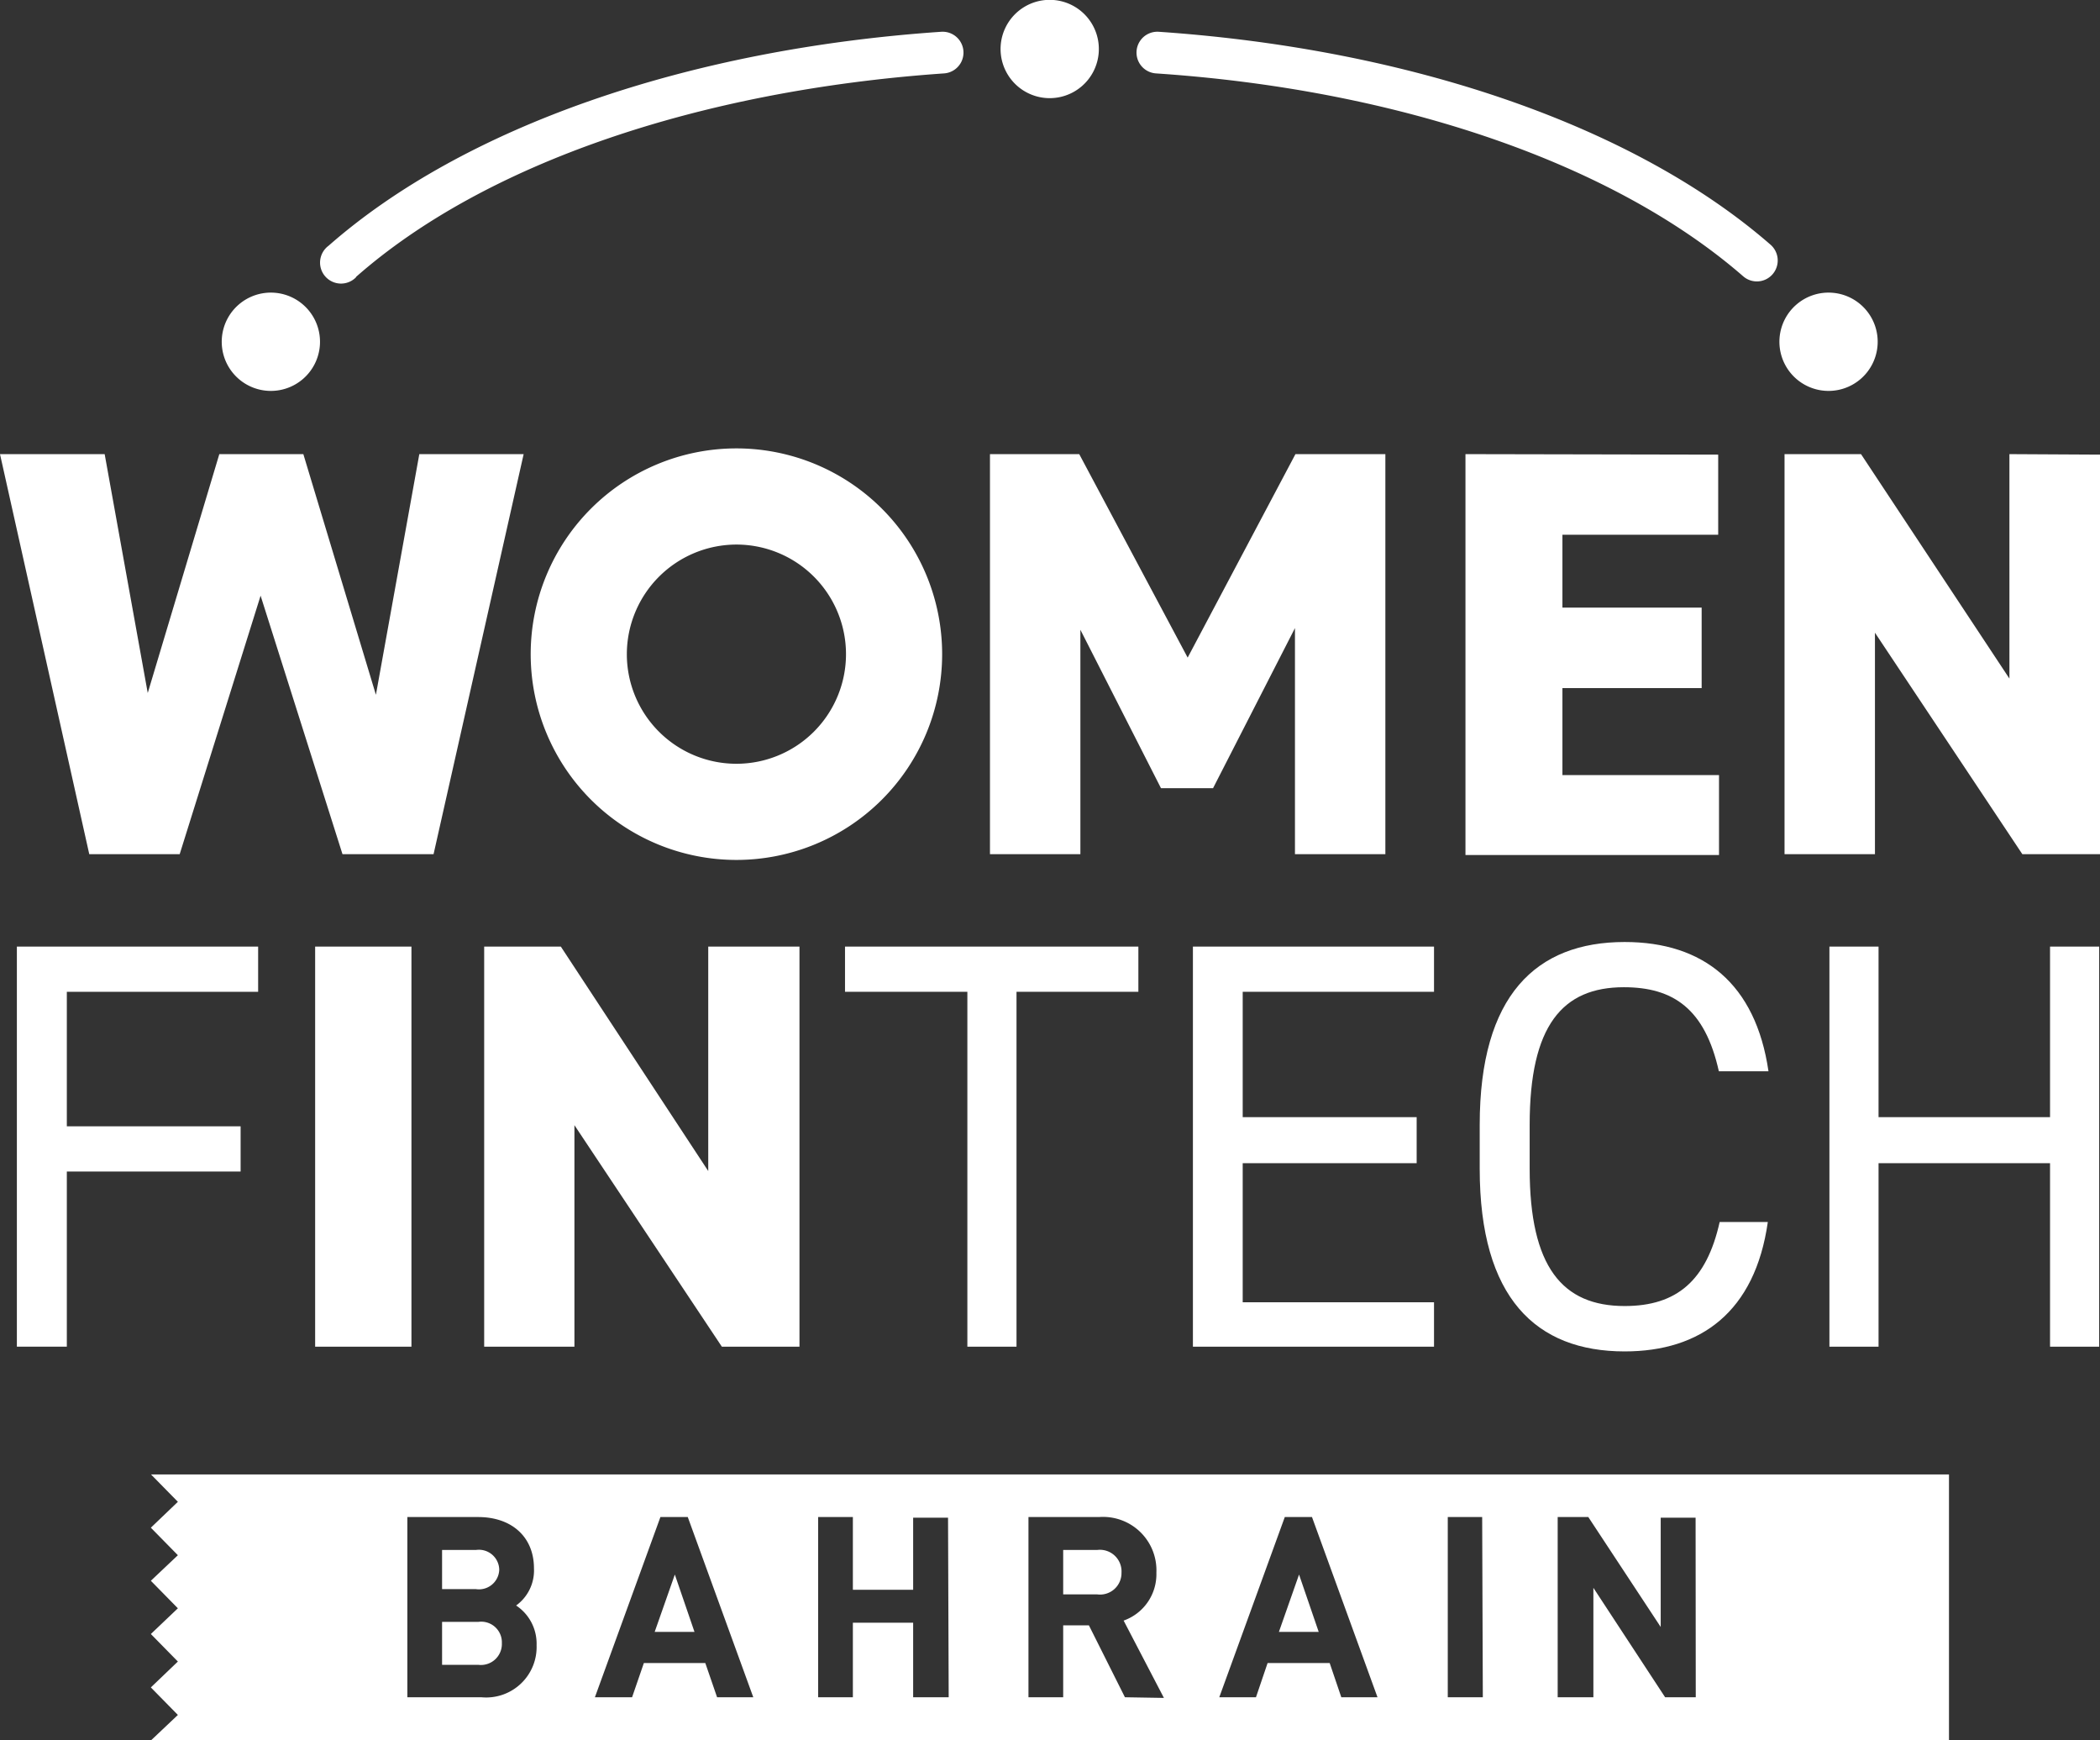 <svg id="Layer_1" data-name="Layer 1" xmlns="http://www.w3.org/2000/svg" viewBox="0 0 128.21 106.23"><rect x="0" y="0" width="128.21" height="106.23" fill="#333333" stroke="none"/><defs><style>.cls-1{fill:#fff;}</style></defs><title>women-fintech-white</title><polygon class="cls-1" points="39.97 99.61 42.4 99.61 41.2 96.11 39.97 99.61"/><polygon class="cls-1" points="78.08 99.61 80.51 99.61 79.31 96.11 78.08 99.61"/><path class="cls-1" d="M67.59,94.61H65.52v2.71h2.07A1.31,1.31,0,0,0,69.08,96,1.32,1.32,0,0,0,67.59,94.61Z" transform="translate(-0.61)"/><path class="cls-1" d="M31.09,95.82a1.24,1.24,0,0,0-1.42-1.21H27.6V97h2.07A1.24,1.24,0,0,0,31.09,95.82Z" transform="translate(-0.61)"/><path class="cls-1" d="M29.81,99H27.6v2.62h2.21a1.28,1.28,0,0,0,1.44-1.32A1.26,1.26,0,0,0,29.81,99Z" transform="translate(-0.61)"/><path class="cls-1" d="M11.47,90H9.83l1.64,1.67h0L9.82,93.25l1.65,1.68h0L9.82,96.49l1.65,1.68h0L9.82,99.74l1.65,1.68h0L9.82,103l1.65,1.68h0l-1.65,1.56H119.6V90ZM30,103.6H25.48v-11H29.8c2.07,0,3.41,1.23,3.41,3.13A2.64,2.64,0,0,1,32.12,98a2.79,2.79,0,0,1,1.25,2.42A3.08,3.08,0,0,1,30,103.6Zm14.39,0-.72-2.09H39.92l-.72,2.09H36.93l4-11H42.6l4,11Zm14.14,0H56.36V99.05H52.68v4.55H50.56v-11h2.12v4.44h3.68V92.64h2.13Zm10.76,0-2.2-4.39H65.52v4.39H63.4v-11h4.31A3.26,3.26,0,0,1,71.21,96a3,3,0,0,1-2,2.92l2.46,4.72Zm13.21,0-.71-2.09H78l-.71,2.09H75.05l4-11h1.66l4,11Zm8.64,0H89v-11H91.1Zm13,0h-1.87l-4.38-6.68v6.68H95.71v-11h1.87L102,99.31V92.64h2.13Z" transform="translate(-0.61)"/><path class="cls-1" d="M16.37,57.78v2.76H4.69v8.21H15.3v2.76H4.69V82.2H1.64V57.78Z" transform="translate(-0.61)"/><path class="cls-1" d="M70.11,57.78v2.76H62.67V82.2h-3V60.54H52.2V57.78Z" transform="translate(-0.61)"/><path class="cls-1" d="M88.16,57.78v2.76H76.48v7.65H87.1V71H76.48v8.49H88.16V82.2H73.44V57.78Z" transform="translate(-0.61)"/><path class="cls-1" d="M105.55,65.39c-.85-3.82-2.79-5.13-5.8-5.13C96,60.26,94,62.6,94,68.65v2.69c0,6,2,8.38,5.8,8.38,3.18,0,5-1.55,5.8-5.13h2.94c-.78,5.49-4.1,7.9-8.74,7.9-5.41,0-8.85-3.26-8.85-11.15V68.65c0-7.89,3.44-11.15,8.85-11.15,4.81,0,8,2.55,8.78,7.89Z" transform="translate(-0.61)"/><path class="cls-1" d="M115.3,68.19h10.47V57.78h3V82.2h-3V71H115.3V82.2h-3V57.78h3Z" transform="translate(-0.61)"/><path class="cls-1" d="M20.14,21.07a3,3,0,1,1-2.76-3.2A3,3,0,0,1,20.14,21.07Zm92.34-3.2a3,3,0,1,0,2.76,3.2A3,3,0,0,0,112.48,17.87ZM64.93,0A3,3,0,1,0,67.69,3.2,3,3,0,0,0,64.93,0ZM22.35,16.9C30.18,10,43.26,5.52,58.25,4.48a1.27,1.27,0,0,0-.18-2.54C42.54,3,28.91,7.76,20.67,15a1.28,1.28,0,1,0,1.68,1.92Zm86.48-.16a1.28,1.28,0,0,0-.12-1.8C100.46,7.75,86.85,3,71.36,1.94a1.27,1.27,0,1,0-.18,2.54c14.95,1,28,5.55,35.85,12.38a1.27,1.27,0,0,0,1.8-.12ZM25.73,82.2H19.85V57.78h5.88ZM49.42,57.78V82.2H44.68l-9-13.52V82.2H30.17V57.78h4.68l9,13.7V57.78ZM11.58,52.14H6.06L.61,27.72H7L9.63,42.3,14,27.72h5.13l4.43,14.69,2.65-14.69h6.37L27.08,52.14H21.52l-5-15.78Zm61.54-12L79.7,27.72h5.49V52.14H79.67V38.34l-5,9.77H71.49l-4.92-9.67v13.7H61.05V27.72H66.5Zm32.39-12.39v4.89H96v4.45h8.5V42H96v5.31h9.56v4.88H90.08V27.72Zm23.31,0V52.14h-4.74l-9-13.52V52.14h-5.52V27.72h4.67l9.06,13.7V27.72ZM45.57,33.24a6.69,6.69,0,1,1-6.69,6.69,6.7,6.7,0,0,1,6.69-6.69m0-5.87A12.56,12.56,0,1,0,58.13,39.93,12.56,12.56,0,0,0,45.57,27.37Z" transform="translate(-0.61)"/></svg>